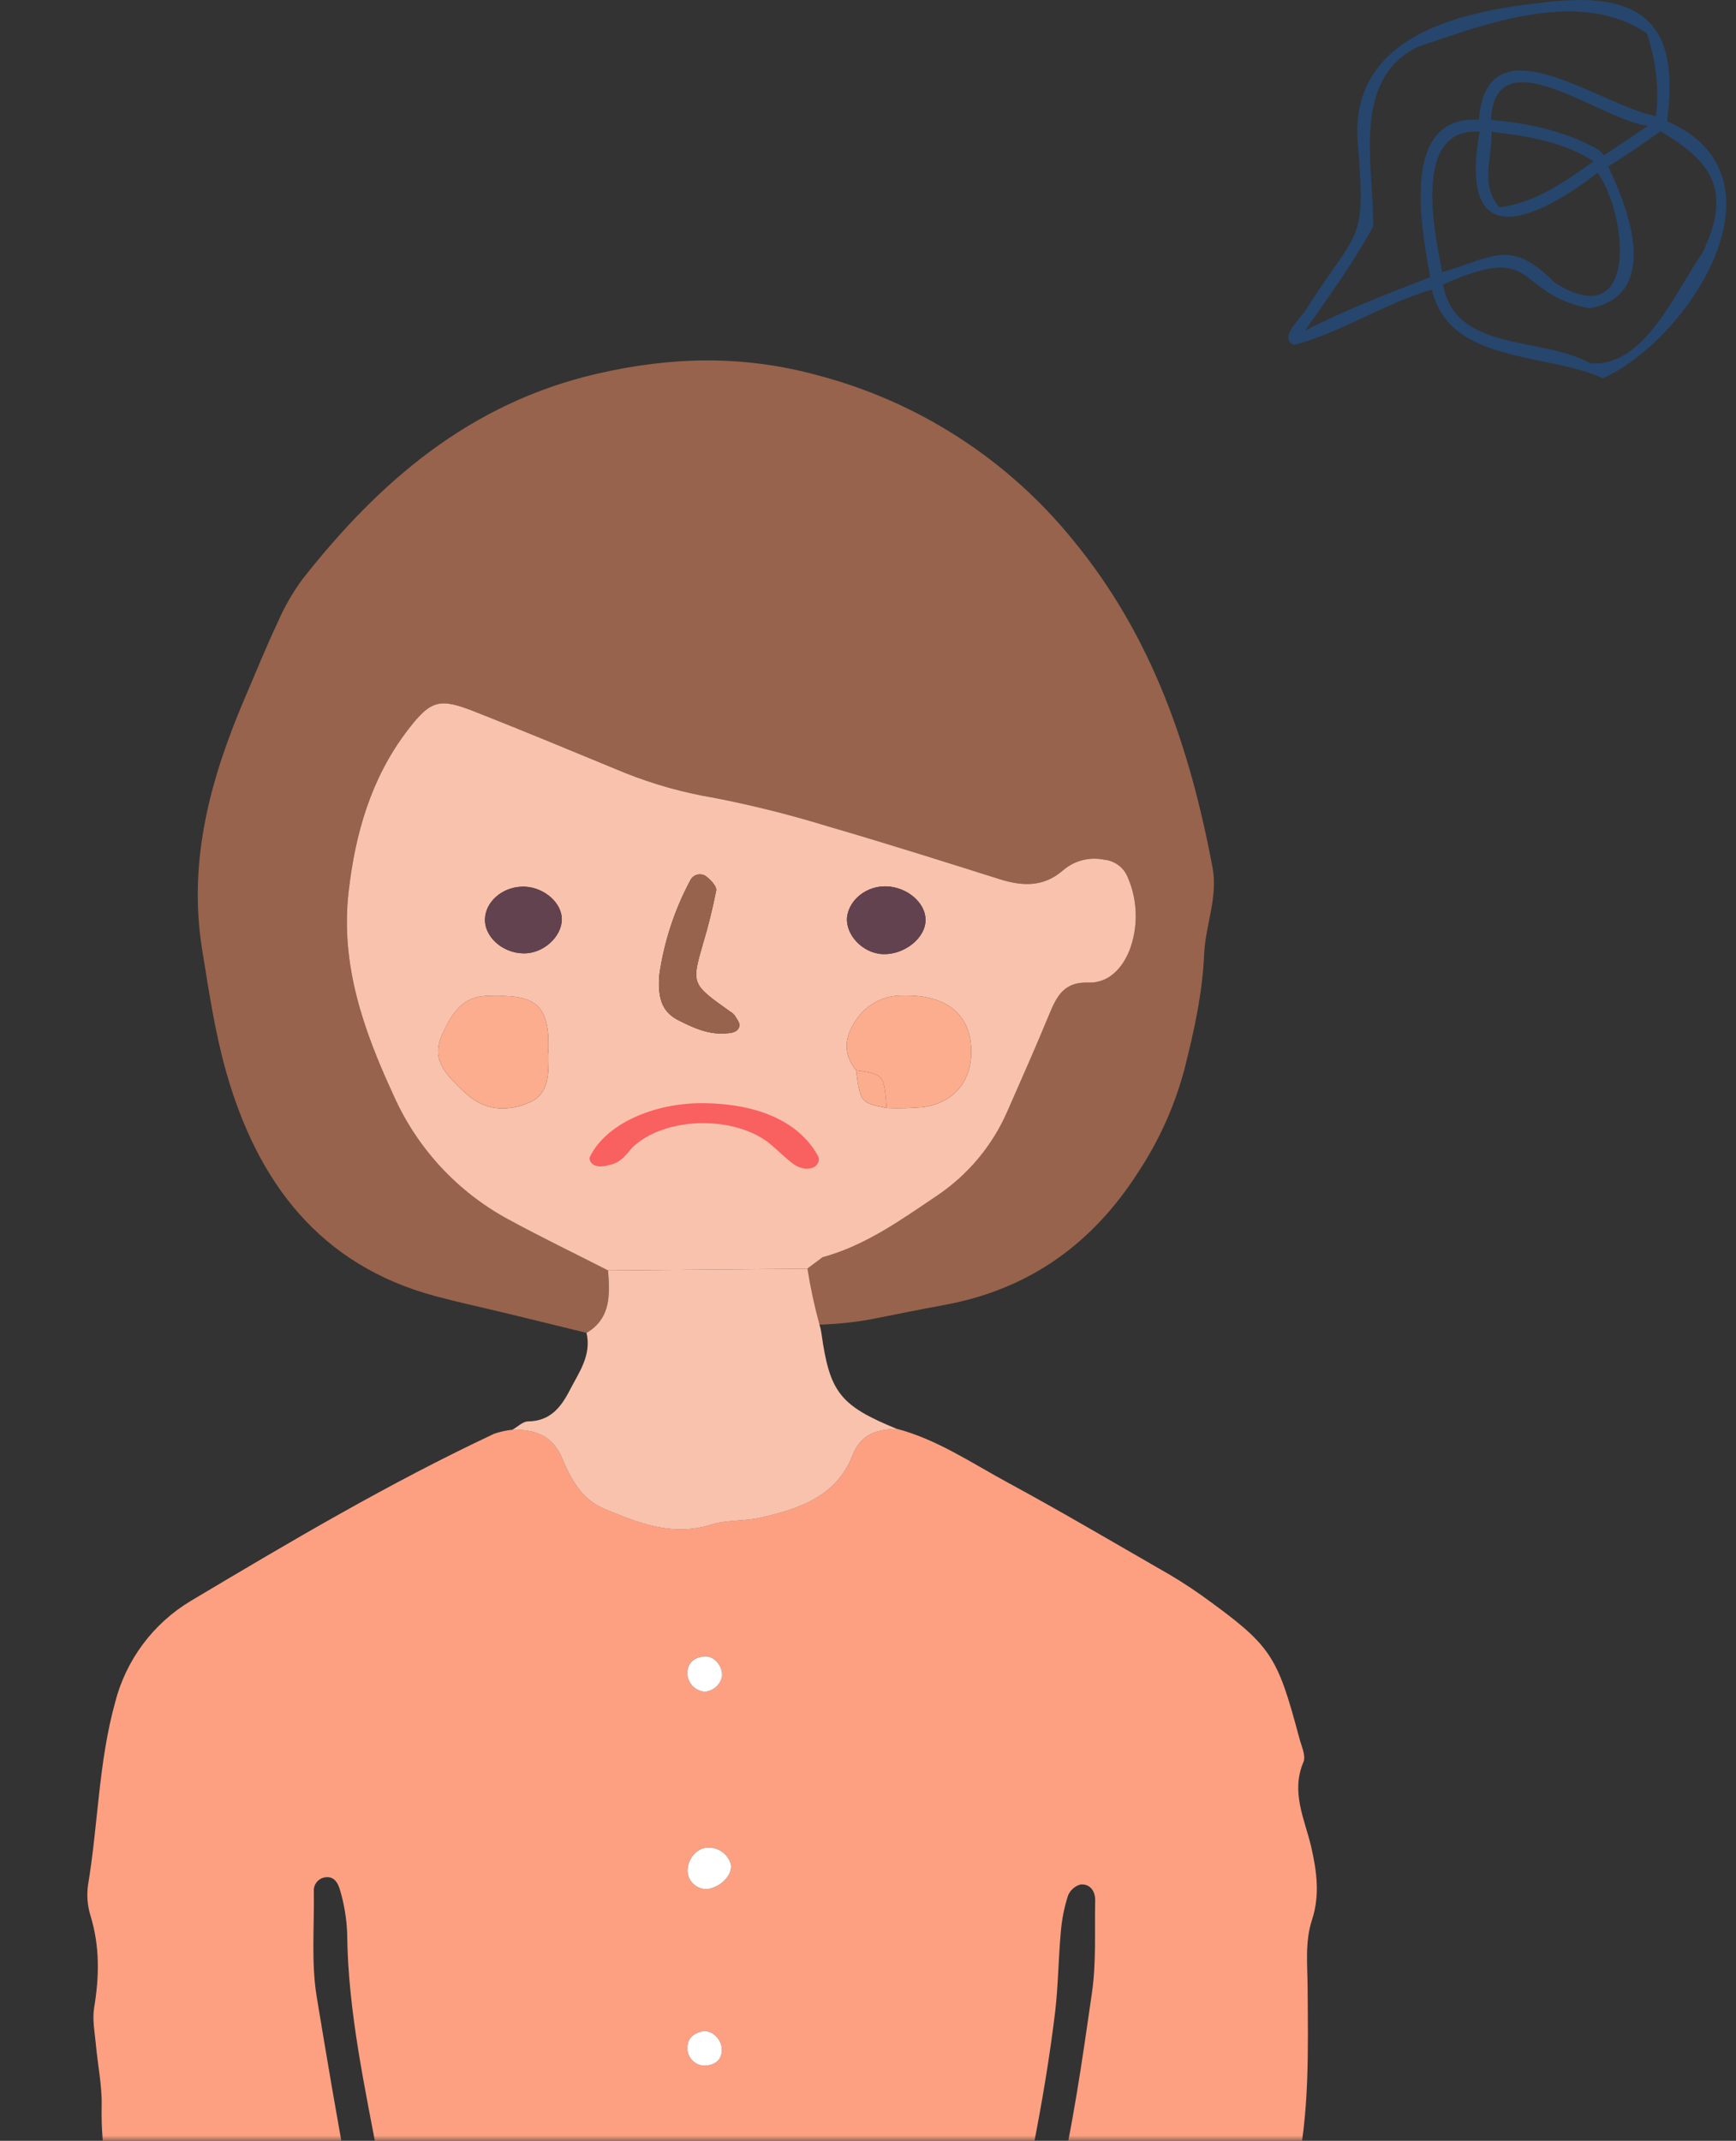 <svg width="159" height="196" viewBox="0 0 159 196" fill="none" xmlns="http://www.w3.org/2000/svg">
<rect x="0" y="0" width="159" height="196" fill="#333333" stroke="none"/>
<path d="M152.684 11.109C153.974 1.739 150.034 -0.931 141.054 0.269C133.164 1.129 123.374 3.549 124.384 13.419C125.124 22.399 124.384 20.839 119.674 28.259C119.264 29.029 117.004 30.949 118.514 31.579C122.694 30.509 126.794 27.789 131.144 26.509C132.744 33.349 141.644 32.249 146.804 34.629C154.614 31.159 164.404 16.199 152.694 11.099L152.684 11.109ZM131.004 25.369C127.134 26.869 123.184 28.389 119.524 30.269C121.654 27.239 124.054 23.899 125.764 20.749C125.864 15.279 123.674 7.309 129.864 4.289C136.244 2.119 144.724 -1.081 150.834 3.049C151.624 5.399 152.004 8.119 151.664 10.629C146.594 9.709 136.164 1.519 135.454 10.969C128.214 10.489 130.154 20.809 130.994 25.369H131.004ZM136.614 12.069C139.774 12.429 143.254 12.999 145.954 14.769C143.354 16.619 140.624 18.579 137.344 18.979C135.534 17.029 136.674 14.379 136.614 12.069ZM145.774 13.369C143.014 11.919 139.654 11.239 136.554 10.979C136.954 3.129 146.714 11.079 150.944 11.519C149.584 12.409 148.264 13.349 146.894 14.219C146.624 13.809 146.204 13.569 145.764 13.359L145.774 13.369ZM131.994 24.389C131.244 20.619 129.544 11.639 135.524 12.059C133.554 22.959 140.094 20.629 146.334 15.809C149.164 19.889 150.004 30.729 142.364 25.859C138.394 21.819 136.844 23.519 132.074 24.919C132.054 24.739 132.034 24.569 132.004 24.389H131.994ZM155.924 23.159C153.454 26.679 150.574 33.739 145.624 33.249C141.314 30.779 133.234 32.289 132.174 26.049C141.034 22.059 138.564 26.879 145.574 28.229C152.124 27.039 149.234 19.269 147.294 15.249C148.914 14.219 150.534 13.169 152.064 12.019C157.064 14.889 158.554 17.729 155.924 23.159Z" fill="#26466D"/>
<mask id="mask0_4832_9957" style="mask-type:alpha" maskUnits="userSpaceOnUse" x="0" y="0" width="128" height="196">
<rect width="128" height="196" fill="#D9D9D9"/>
</mask>
<g mask="url(#mask0_4832_9957)">
<path d="M8.624 183.798C8.446 184.877 8.67 186.031 8.778 187.147C8.944 189.026 9.348 190.905 9.313 192.777C9.218 196.756 9.941 200.711 11.438 204.398C12.043 205.781 12.389 207.264 12.458 208.772C12.469 211.171 12.788 213.56 13.408 215.878H35.443C32.725 204.972 30.838 193.889 29.006 182.806C28.496 179.671 28.793 176.399 28.745 173.189C28.718 172.908 28.789 172.626 28.947 172.392C29.106 172.158 29.341 171.987 29.612 171.908C30.633 171.646 30.989 172.469 31.167 173.124C31.535 174.386 31.747 175.688 31.796 177.002C31.868 184.23 33.458 191.247 34.765 198.292C35.715 203.485 37.104 208.599 38.315 213.74C38.484 214.451 38.622 215.163 38.728 215.876H90.387C90.758 213.632 91.385 211.423 91.89 209.219C93.802 200.938 95.618 192.651 96.639 184.208C96.924 181.774 96.936 179.306 97.161 176.862C97.253 175.74 97.472 174.632 97.814 173.56C97.914 173.309 98.071 173.085 98.273 172.906C98.475 172.727 98.716 172.597 98.977 172.528C99.844 172.457 100.319 173.15 100.307 173.978C100.247 176.808 100.414 179.677 100.01 182.463C99.12 188.619 98.253 194.811 96.793 200.845C95.578 205.8 95.086 210.887 94.108 215.875H115.902C115.96 215.61 115.989 215.34 115.989 215.069C115.93 209.515 117.556 204.285 118.732 198.942C119.954 193.383 119.799 187.647 119.764 181.968C119.753 179.88 119.504 177.788 120.168 175.762C120.904 173.502 120.607 171.326 120.085 169.054C119.491 166.542 118.209 164.058 119.384 161.315C119.622 160.744 119.194 159.852 119.004 159.129C116.951 151.443 116.44 150.668 110.018 146.037C108.78 145.162 107.495 144.354 106.171 143.615C101.565 140.967 96.995 138.275 92.329 135.75C89.005 133.955 85.847 131.79 82.131 130.809C80.339 130.872 78.878 131.231 78.095 133.222C76.623 137.018 73.157 138.148 69.606 138.951C68.146 139.28 66.555 139.131 65.153 139.575C61.591 140.696 58.493 139.445 55.335 138.125C53.222 137.239 52.273 135.369 51.465 133.466C50.575 131.361 48.948 130.857 46.919 130.898C46.357 130.958 45.803 131.079 45.269 131.262C35.676 135.761 26.559 141.154 17.477 146.568C14.018 148.638 11.521 151.994 10.533 155.902C9.025 161.365 8.989 167.036 8.063 172.578C7.93 173.519 8.007 174.479 8.289 175.387C9.146 178.18 9.098 180.954 8.624 183.798ZM66.105 187.859C65.987 188.783 65.286 189.081 64.528 189.118C64.297 189.113 64.069 189.059 63.861 188.959C63.653 188.859 63.468 188.715 63.321 188.537C63.173 188.359 63.066 188.151 63.006 187.928C62.946 187.705 62.934 187.471 62.973 187.243C63.116 186.349 63.78 186.076 64.54 185.923C65.001 185.98 65.421 186.214 65.713 186.575C66.005 186.936 66.145 187.397 66.105 187.859ZM66.96 170.77C67.043 171.709 66.01 172.76 64.823 172.944C64.595 172.962 64.366 172.934 64.149 172.863C63.932 172.791 63.731 172.677 63.559 172.527C63.386 172.377 63.245 172.194 63.145 171.989C63.044 171.784 62.985 171.56 62.971 171.332C62.947 170.156 63.885 169.083 64.977 169.152C65.44 169.163 65.886 169.329 66.245 169.621C66.604 169.914 66.855 170.318 66.96 170.77ZM62.959 152.964C63.089 152.057 63.766 151.704 64.526 151.647C65.454 151.579 66.259 152.621 66.117 153.534C66.03 153.896 65.831 154.222 65.547 154.464C65.264 154.706 64.911 154.851 64.539 154.879C64.308 154.861 64.084 154.796 63.878 154.69C63.672 154.583 63.491 154.435 63.343 154.257C63.196 154.078 63.086 153.872 63.02 153.65C62.954 153.427 62.933 153.194 62.959 152.964L62.959 152.964Z" fill="#FDA081"/>
<path d="M53.723 122.027C51.325 121.443 48.934 120.859 46.552 120.275C44.344 119.74 42.124 119.266 39.928 118.68C29.267 115.834 23.581 108.229 20.72 98.147C19.686 94.513 19.129 90.729 18.523 86.988C17.182 78.806 19.295 71.182 22.488 63.758C23.462 61.497 24.376 59.212 25.433 56.985C26.034 55.592 26.791 54.271 27.688 53.048C34.752 44.056 43.05 36.918 54.636 34.228C61.474 32.642 68.086 32.499 74.853 34.35C84.095 36.762 92.32 42.072 98.323 49.501C105.553 58.303 109.007 68.527 111.061 79.446C111.56 82.164 110.408 84.688 110.289 87.337C110.135 90.947 109.351 94.473 108.461 97.973C107.574 101.274 106.163 104.41 104.283 107.264C100.08 113.862 94.275 118.035 86.546 119.464C84.303 119.878 82.081 120.326 79.851 120.772C78.263 121.061 76.656 121.23 75.043 121.278C72.956 121.373 74.141 117.9 73.951 116.155L74.094 116.026L75.34 115.098C79.257 114.031 82.511 111.689 85.787 109.485C88.647 107.574 90.897 104.881 92.269 101.728C93.563 98.783 94.867 95.847 96.091 92.876C96.78 91.222 97.433 89.877 99.677 89.954C101.552 90.019 102.811 88.622 103.464 86.962C104.267 84.805 104.204 82.422 103.286 80.311C103.109 79.87 102.814 79.487 102.432 79.203C102.051 78.919 101.599 78.747 101.125 78.704C100.473 78.567 99.799 78.581 99.153 78.744C98.507 78.907 97.907 79.215 97.398 79.645C95.605 81.23 93.658 81.148 91.545 80.482C86.31 78.833 81.087 77.178 75.816 75.647C72.386 74.591 68.901 73.719 65.378 73.037C62.581 72.569 59.843 71.802 57.211 70.747C52.664 68.877 48.129 66.979 43.547 65.176C40.246 63.873 39.475 64.037 37.291 66.902C33.99 71.237 32.53 76.305 31.924 81.642C31.165 88.302 33.278 94.293 36.02 100.228C38.181 105.117 41.912 109.144 46.621 111.671C49.601 113.289 52.664 114.768 55.691 116.31C55.845 118.496 55.988 120.68 53.72 122.024L53.723 122.027Z" fill="#97634C"/>
<path d="M53.722 122.027C55.99 120.682 55.847 118.499 55.693 116.313C61.783 116.261 67.869 116.209 73.951 116.156C74.224 117.881 74.592 119.591 75.055 121.276C75.138 121.53 75.198 121.792 75.233 122.058C75.992 127.485 76.931 128.677 82.13 130.816C80.338 130.877 78.877 131.237 78.094 133.228C76.622 137.024 73.156 138.155 69.605 138.957C68.145 139.286 66.554 139.138 65.152 139.581C61.59 140.702 58.492 139.451 55.334 138.131C53.221 137.245 52.272 135.375 51.464 133.472C50.574 131.368 48.947 130.863 46.918 130.905C47.405 130.634 47.88 130.14 48.366 130.134C50.372 130.11 51.358 128.877 52.177 127.295C53.032 125.633 54.195 124.075 53.72 122.028L53.722 122.027Z" fill="#F9C2AC"/>
<path d="M66.959 170.771C67.043 171.71 66.01 172.761 64.823 172.945C64.595 172.963 64.366 172.936 64.149 172.864C63.932 172.792 63.731 172.678 63.559 172.528C63.386 172.378 63.246 172.195 63.145 171.99C63.044 171.785 62.985 171.562 62.971 171.333C62.947 170.157 63.885 169.084 64.978 169.153C65.44 169.164 65.886 169.329 66.245 169.622C66.604 169.914 66.855 170.318 66.96 170.769L66.959 170.771Z" fill="white"/>
<path d="M64.538 154.88C64.308 154.862 64.083 154.797 63.878 154.69C63.673 154.583 63.491 154.436 63.344 154.257C63.197 154.078 63.087 153.872 63.021 153.65C62.956 153.428 62.935 153.195 62.961 152.965C63.092 152.058 63.768 151.706 64.528 151.649C65.456 151.58 66.261 152.623 66.119 153.535C66.033 153.898 65.833 154.223 65.55 154.465C65.266 154.707 64.913 154.852 64.542 154.88H64.538Z" fill="white"/>
<path d="M64.54 185.925C65.002 185.982 65.423 186.215 65.715 186.576C66.007 186.937 66.148 187.398 66.107 187.86C65.989 188.784 65.288 189.082 64.53 189.119C64.299 189.114 64.071 189.06 63.863 188.96C63.655 188.86 63.47 188.716 63.323 188.538C63.175 188.36 63.068 188.152 63.008 187.929C62.947 187.706 62.936 187.472 62.974 187.244C63.117 186.35 63.782 186.077 64.541 185.925H64.54Z" fill="white"/>
<path d="M47.788 81.178C45.936 81.247 44.429 82.608 44.417 84.208C44.417 85.966 46.34 87.462 48.334 87.265C50.091 87.091 51.611 85.469 51.443 83.932C51.276 82.41 49.555 81.112 47.786 81.178H47.788ZM84.756 84.463C84.934 82.932 83.426 81.405 81.515 81.174C79.711 80.957 77.977 82.094 77.621 83.725C77.288 85.271 78.701 87.042 80.494 87.317C82.417 87.612 84.566 86.174 84.756 84.464V84.463ZM60.384 89.287C60.194 91.682 60.835 92.739 62.129 93.403C63.482 94.092 64.847 94.723 66.426 94.615C66.96 94.578 67.566 94.55 67.72 93.949C67.791 93.675 67.483 93.287 67.293 92.975C67.181 92.825 67.039 92.701 66.875 92.612C63.314 90.083 63.326 90.088 64.382 86.406C64.868 84.802 65.272 83.174 65.593 81.528C65.664 81.157 65.094 80.561 64.691 80.246C64.579 80.161 64.449 80.101 64.311 80.071C64.174 80.041 64.031 80.04 63.894 80.071C63.756 80.101 63.627 80.161 63.514 80.246C63.402 80.331 63.309 80.439 63.243 80.564C61.783 83.28 60.815 86.232 60.382 89.285L60.384 89.287ZM50.246 96.468H50.222C50.222 95.899 50.258 95.326 50.21 94.761C50.009 92.317 49.071 91.386 46.661 91.205C46.091 91.163 45.521 91.208 44.951 91.181C42.363 91.06 41.342 92.835 40.451 94.826C39.585 96.774 40.582 98.086 41.864 99.331C42.258 99.741 42.679 100.125 43.123 100.481C44.808 101.753 46.694 101.712 48.5 100.931C50.163 100.218 50.234 98.595 50.245 97.038V96.469L50.246 96.468ZM81.206 101.444C82.322 101.486 83.441 101.459 84.554 101.363C87.463 100.951 89.1 98.858 88.946 95.923C88.78 92.711 86.513 91.052 82.69 91.145C81.85 91.126 81.017 91.318 80.271 91.705C79.524 92.092 78.886 92.66 78.417 93.358C77.384 94.851 77.147 96.441 78.405 97.985C78.808 100.954 78.808 100.954 81.206 101.445L81.206 101.444ZM73.953 116.157C67.863 116.209 61.777 116.261 55.695 116.314C52.667 114.772 49.605 113.293 46.625 111.675C41.915 109.148 38.184 105.121 36.023 100.232C33.281 94.294 31.168 88.306 31.928 81.646C32.533 76.311 33.993 71.242 37.294 66.906C39.478 64.041 40.249 63.877 43.549 65.18C48.132 66.983 52.667 68.88 57.214 70.751C59.846 71.805 62.584 72.573 65.381 73.04C68.904 73.723 72.387 74.595 75.816 75.651C81.087 77.182 86.311 78.838 91.546 80.486C93.659 81.152 95.606 81.234 97.399 79.649C97.908 79.219 98.508 78.911 99.154 78.748C99.8 78.585 100.474 78.571 101.126 78.708C101.599 78.751 102.052 78.923 102.433 79.207C102.815 79.491 103.11 79.874 103.287 80.315C104.204 82.426 104.268 84.809 103.464 86.966C102.812 88.626 101.553 90.023 99.678 89.957C97.434 89.879 96.781 91.224 96.092 92.88C94.87 95.849 93.564 98.787 92.27 101.732C90.898 104.885 88.648 107.578 85.788 109.489C82.512 111.695 79.259 114.035 75.341 115.102L74.095 116.03L73.952 116.159L73.953 116.157Z" fill="#F9C2AC"/>
<path d="M78.405 97.983C77.146 96.438 77.384 94.848 78.416 93.356C78.886 92.658 79.523 92.09 80.27 91.703C81.017 91.316 81.849 91.124 82.69 91.143C86.513 91.053 88.78 92.71 88.946 95.921C89.101 98.858 87.462 100.948 84.554 101.361C83.441 101.457 82.323 101.484 81.206 101.442C80.957 98.361 80.957 98.361 78.405 97.982V97.983Z" fill="#FCAD8D"/>
<path d="M64.425 101C69.53 101.05 73.255 102.754 74.941 105.872C75.011 106.035 75.019 106.205 74.964 106.37C74.908 106.535 74.791 106.689 74.623 106.82C73.963 107.182 73.185 106.946 72.677 106.576C71.959 106.038 71.357 105.437 70.696 104.867C69.993 104.245 69.067 103.736 67.993 103.382C66.918 103.027 65.726 102.837 64.512 102.827C63.299 102.817 62.099 102.988 61.011 103.324C59.922 103.661 58.975 104.154 58.246 104.764C57.444 105.4 57.209 106.32 55.829 106.66C55.298 106.79 54.721 106.898 54.297 106.59C54.181 106.502 54.096 106.399 54.048 106.289C53.999 106.179 53.987 106.064 54.014 105.951C55.381 103.013 59.731 100.956 64.426 101.001L64.425 101Z" fill="#F96060"/>
<path d="M50.244 96.466V97.035C50.233 98.592 50.161 100.215 48.499 100.928C46.695 101.709 44.807 101.751 43.122 100.478C42.678 100.122 42.258 99.738 41.864 99.328C40.581 98.084 39.584 96.771 40.45 94.823C41.341 92.833 42.362 91.058 44.95 91.179C45.52 91.206 46.09 91.16 46.66 91.202C49.07 91.383 50.008 92.316 50.209 94.758C50.256 95.324 50.221 95.896 50.221 96.465L50.244 96.466Z" fill="#FCAD8D"/>
<path d="M60.384 89.286C60.818 86.233 61.786 83.28 63.246 80.564C63.312 80.44 63.404 80.332 63.517 80.246C63.629 80.161 63.759 80.102 63.896 80.071C64.034 80.041 64.177 80.041 64.314 80.072C64.452 80.102 64.582 80.162 64.694 80.247C65.097 80.562 65.668 81.157 65.596 81.529C65.275 83.174 64.871 84.802 64.385 86.407C63.329 90.089 63.318 90.084 66.878 92.613C67.042 92.702 67.185 92.825 67.296 92.975C67.486 93.286 67.795 93.674 67.724 93.949C67.569 94.55 66.964 94.578 66.429 94.615C64.852 94.723 63.485 94.092 62.132 93.404C60.838 92.738 60.197 91.683 60.386 89.287L60.384 89.286Z" fill="#97634C"/>
<path d="M84.755 84.463C84.565 86.173 82.416 87.611 80.493 87.316C78.7 87.04 77.287 85.269 77.62 83.724C77.976 82.094 79.708 80.957 81.514 81.173C83.425 81.405 84.933 82.929 84.755 84.461V84.463Z" fill="#63424F"/>
<path d="M47.787 81.178C49.556 81.112 51.277 82.409 51.444 83.932C51.61 85.469 50.09 87.091 48.336 87.265C46.341 87.462 44.418 85.966 44.418 84.208C44.43 82.608 45.937 81.247 47.79 81.178L47.787 81.178Z" fill="#63424F"/>
<path d="M78.405 97.982C80.957 98.361 80.957 98.361 81.207 101.442C78.809 100.952 78.809 100.952 78.405 97.982Z" fill="#FCAD8D"/>
</g>
</svg>
